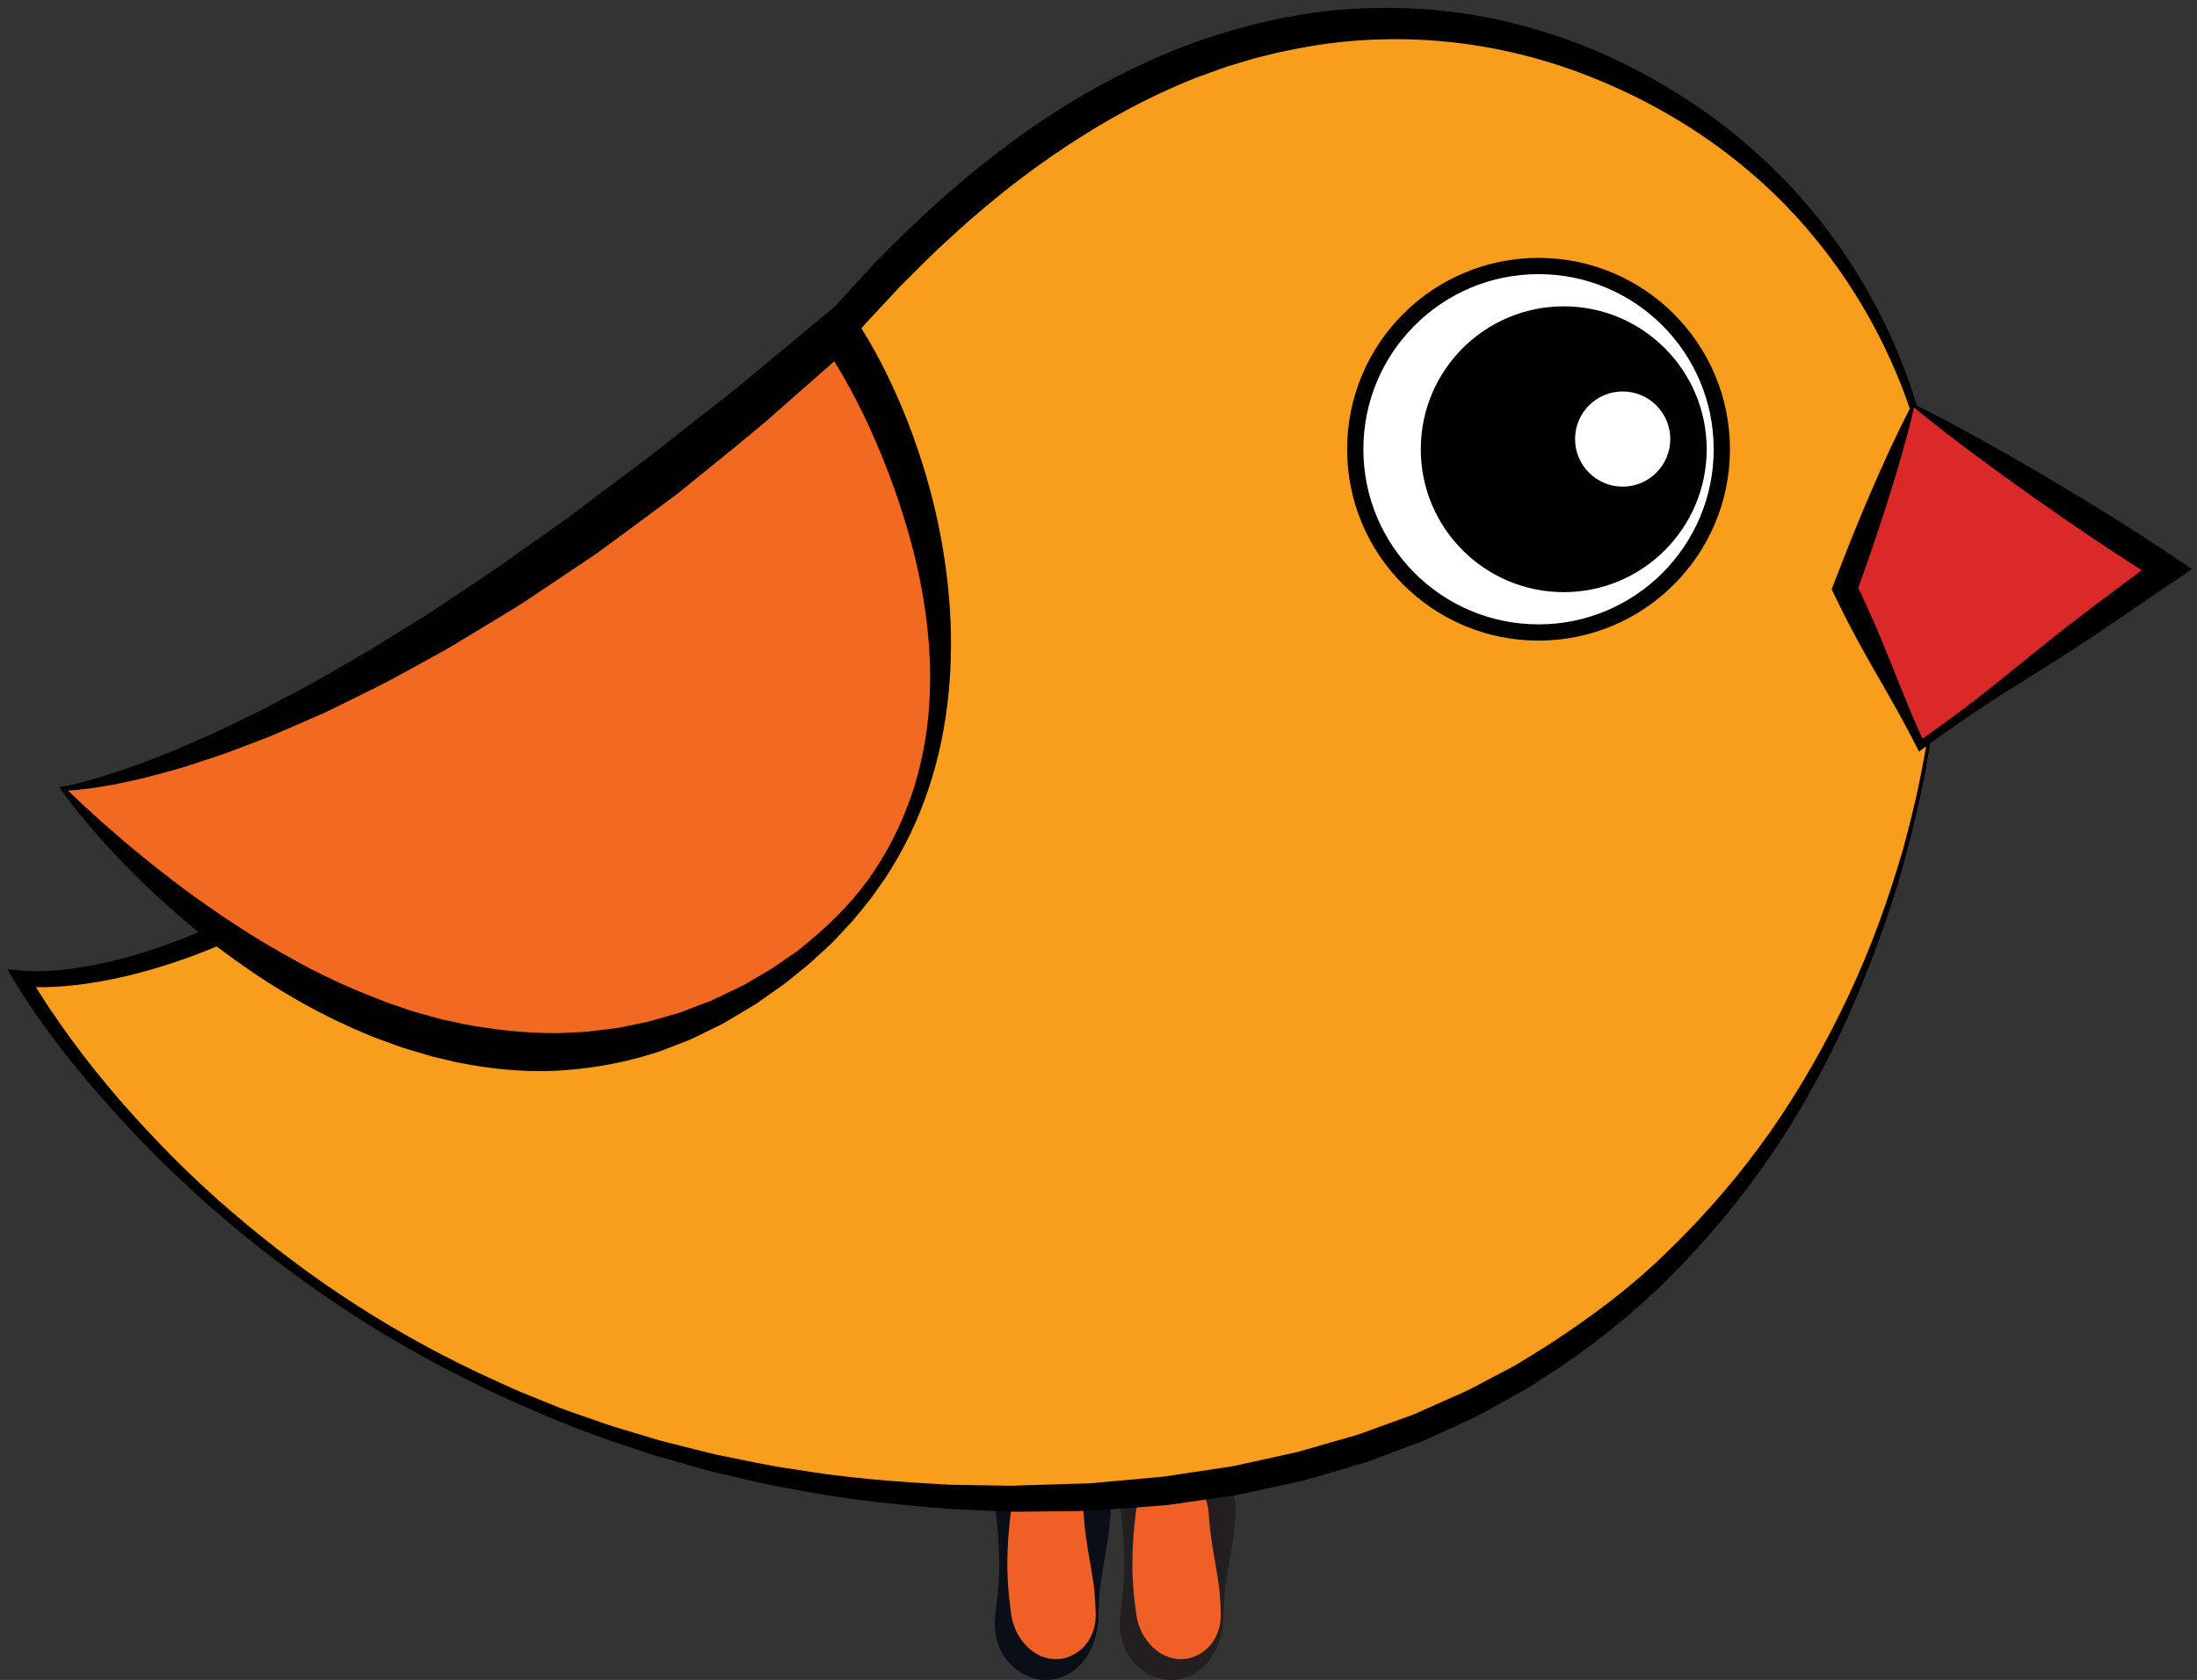 <?xml version="1.0" encoding="utf-8"?>
<!-- Generator: Adobe Illustrator 16.0.0, SVG Export Plug-In . SVG Version: 6.00 Build 0)  -->
<!DOCTYPE svg PUBLIC "-//W3C//DTD SVG 1.1//EN" "http://www.w3.org/Graphics/SVG/1.1/DTD/svg11.dtd">
<svg version="1.1" id="Layer_1" xmlns="http://www.w3.org/2000/svg" xmlns:xlink="http://www.w3.org/1999/xlink" x="0px" y="0px"
	 width="405.5px" height="310.121px" viewBox="0 0 405.5 310.121" enable-background="new 0 0 405.5 310.121" xml:space="preserve">
<rect x="0" y="0" width="405.5" height="310.121" fill="#333333" stroke="none"/>
<g id="left_leg">
	<path id="colour_2_" fill="#F06026" d="M202.485,298.255c0,5.44-3.893,9.894-8.655,9.894c-4.76,0-8.655-4.453-8.655-9.894v-18.961
		c0-5.44,3.896-9.892,8.655-9.892c4.763,0,8.655,4.449,8.655,9.892V298.255z"/>
	<path id="frame_2_" fill="#0A0E17" d="M202.734,298.266c0,0-0.015,0.377-0.044,1.082c-0.077,0.729-0.181,1.785-0.577,3.103
		c-0.413,1.296-1.032,2.923-2.386,4.502c-0.674,0.78-1.532,1.559-2.63,2.147c-1.095,0.564-2.421,0.991-3.843,1.018
		c-2.896,0.117-6.014-1.528-7.774-4.161c-0.914-1.296-1.484-2.83-1.739-4.403c-0.276-1.555-0.1-3.277,0.104-4.593
		c0.366-2.817,0.627-5.729,0.574-8.688c-0.014-2.961-0.256-5.967-0.613-8.975c-0.333-3.336,0.685-7.132,3.472-9.634
		c1.339-1.271,3.092-2.181,4.975-2.548c0.467-0.118,0.947-0.133,1.423-0.182l0.089-0.009l0.045-0.004
		c-0.016-0.002,0.301,0.007,0.183,0.003l0.135,0.002l0.27,0.006c0.196,0.008,0.322-0.004,0.576,0.022
		c1.115,0.124,2.017,0.33,2.88,0.688c1.753,0.672,3.228,1.819,4.325,3.157c1.108,1.341,1.864,2.865,2.305,4.409
		c0.229,0.771,0.361,1.555,0.428,2.32c0.048,0.384,0.061,0.765,0.059,1.143l-0.003,0.562l-0.026,0.47
		c-0.071,1.215-0.197,2.391-0.34,3.519c-0.299,2.254-0.688,4.32-0.996,6.152c-0.322,1.832-0.542,3.43-0.662,4.744
		c-0.119,1.314-0.168,2.349-0.186,3.054c-0.015,0.704-0.022,1.08-0.022,1.08L202.734,298.266z M202.235,298.255
		c0,0-0.008-0.376-0.022-1.08c-0.018-0.704-0.067-1.737-0.186-3.054c-0.119-1.316-0.337-2.912-0.661-4.744
		c-0.31-1.832-0.699-3.898-0.997-6.154c-0.141-1.127-0.268-2.302-0.339-3.517l-0.032-0.448l-0.043-0.357
		c-0.018-0.239-0.046-0.479-0.103-0.717c-0.078-0.478-0.22-0.945-0.384-1.406c-0.66-1.821-1.938-3.525-3.653-4.354
		c-0.418-0.236-0.918-0.342-1.212-0.441c-0.1-0.028-0.335-0.036-0.496-0.059l-0.269-0.025l-0.134-0.015
		c-0.141-0.005,0.153,0.003,0.115,0.003h-0.022h-0.045c-0.241,0.012-0.491-0.027-0.733,0.021c-0.983,0.084-1.987,0.467-2.886,1.134
		c-1.794,1.312-3.238,3.604-3.589,6.257c-0.356,3.009-0.599,6.015-0.613,8.974c-0.053,2.959,0.208,5.873,0.574,8.689
		c0.164,1.497,0.382,2.575,0.835,3.646c0.423,1.055,1.026,1.957,1.663,2.729c1.305,1.538,2.862,2.459,4.483,2.795
		c1.64,0.361,3.427,0.057,4.839-0.799c1.451-0.809,2.428-2.075,3-3.191c0.571-1.14,0.754-2.15,0.846-2.816
		c0.042-0.701,0.064-1.075,0.064-1.075V298.255L202.235,298.255z"/>
</g>
<g id="right_leg">
	<path id="colour_1_" fill="#F06026" d="M225.57,298.255c0,5.443-3.896,9.894-8.654,9.894c-4.764,0-8.658-4.446-8.658-9.894v-18.961
		c0-5.44,3.896-9.892,8.658-9.892c4.76,0,8.654,4.449,8.654,9.892V298.255z"/>
	<path id="frame_1_" fill="#231F20" d="M225.82,298.266c0,0-0.016,0.377-0.045,1.082c-0.077,0.729-0.183,1.785-0.577,3.103
		c-0.413,1.296-1.032,2.923-2.388,4.503c-0.674,0.781-1.531,1.558-2.629,2.146c-1.097,0.565-2.424,0.992-3.845,1.018
		c-2.896,0.117-6.015-1.525-7.774-4.158c-0.914-1.296-1.484-2.831-1.738-4.402c-0.276-1.557-0.1-3.279,0.104-4.596
		c0.366-2.816,0.627-5.729,0.574-8.689c-0.014-2.959-0.257-5.965-0.613-8.974c-0.332-3.336,0.688-7.133,3.473-9.634
		c1.341-1.271,3.094-2.182,4.977-2.549c0.469-0.117,0.946-0.133,1.424-0.182l0.09-0.009l0.045-0.003
		c-0.113-0.006,0.205,0.003,0.185,0.002l0.135,0.002l0.271,0.006c0.195,0.008,0.322-0.004,0.574,0.021
		c1.114,0.125,2.02,0.33,2.881,0.688c1.754,0.674,3.229,1.821,4.326,3.159c1.107,1.339,1.863,2.864,2.307,4.408
		c0.229,0.771,0.361,1.554,0.429,2.319c0.048,0.386,0.062,0.767,0.06,1.145l-0.002,0.562l-0.027,0.47
		c-0.071,1.215-0.198,2.39-0.34,3.519c-0.297,2.254-0.688,4.32-0.996,6.152c-0.323,1.832-0.543,3.43-0.66,4.745
		c-0.119,1.315-0.168,2.349-0.188,3.054c-0.016,0.704-0.021,1.08-0.021,1.08v0.012H225.82L225.82,298.266z M225.32,298.255
		c0,0-0.008-0.376-0.022-1.08c-0.019-0.704-0.067-1.737-0.187-3.054c-0.118-1.314-0.338-2.913-0.66-4.745
		c-0.311-1.832-0.699-3.897-0.997-6.153c-0.142-1.127-0.269-2.303-0.339-3.518l-0.032-0.447l-0.043-0.359
		c-0.019-0.238-0.046-0.479-0.103-0.715c-0.078-0.479-0.222-0.947-0.385-1.406c-0.66-1.821-1.938-3.525-3.654-4.354
		c-0.418-0.234-0.916-0.342-1.211-0.441c-0.104-0.028-0.336-0.037-0.498-0.059l-0.27-0.025l-0.134-0.015
		c-0.044-0.003,0.252,0.007,0.114,0.003l-0.021,0.002h-0.046c-0.241,0.012-0.488-0.029-0.732,0.019
		c-0.983,0.084-1.986,0.468-2.888,1.134c-1.795,1.312-3.237,3.605-3.589,6.258c-0.355,3.008-0.602,6.014-0.611,8.973
		c-0.055,2.961,0.207,5.873,0.572,8.69c0.163,1.498,0.385,2.576,0.836,3.647c0.424,1.055,1.023,1.957,1.662,2.728
		c1.307,1.538,2.861,2.458,4.484,2.794c1.641,0.362,3.428,0.057,4.841-0.799c1.448-0.807,2.429-2.074,3-3.191
		c0.569-1.14,0.753-2.151,0.845-2.816c0.042-0.701,0.062-1.075,0.062-1.075v0.009h0.004V298.255z"/>
</g>
<g id="body">
	<path id="colour" fill="#F99D1C" d="M357.042,128.275c0,0-9.896,149.754-170.375,148.393
		C56.953,275.57,4.028,180.618,4.028,180.618s58.44,8.126,133.174-97.411c71.995-101.678,138.774-79.42,159.383-70.35
		C340.255,32.07,364.736,76.61,357.042,128.275z"/>
	<path id="frame" d="M357.338,128.322c-0.849,9.699-2.851,19.23-5.316,28.625c-2.474,9.406-5.729,18.601-9.532,27.568
		c-3.835,8.955-8.365,17.642-13.683,25.855c-5.352,8.189-11.463,15.902-18.265,22.99c-6.747,7.15-14.413,13.432-22.556,18.978
		c-2.069,1.337-4.108,2.729-6.209,4.021l-6.463,3.604c-2.127,1.263-4.381,2.263-6.623,3.295l-3.363,1.544
		c-1.128,0.497-2.227,1.073-3.395,1.469l-6.928,2.599c-1.161,0.411-2.295,0.914-3.48,1.249l-3.543,1.051l-7.096,2.079l-7.217,1.569
		l-3.609,0.777c-0.603,0.123-1.201,0.271-1.807,0.377l-1.824,0.268l-7.298,1.068l-3.649,0.524l-3.672,0.287l-7.344,0.551
		c-1.225,0.075-2.446,0.222-3.672,0.237l-3.677,0.05l-7.352,0.086c-1.247-0.005-2.4,0.046-3.723-0.005l-3.636-0.164l-7.271-0.328
		c-9.805-0.791-19.557-1.792-29.149-3.71c-4.827-0.796-9.564-2.036-14.326-3.122c-2.367-0.605-4.708-1.312-7.062-1.962l-3.523-1.003
		l-3.478-1.152c-9.302-2.977-18.364-6.66-27.173-10.836c-8.789-4.217-17.368-8.888-25.532-14.216
		c-8.152-5.339-16.014-11.127-23.421-17.465c-7.415-6.325-14.424-13.132-20.923-20.411c-3.244-3.645-6.419-7.355-9.387-11.24
		c-2.984-3.889-5.815-7.828-8.392-12.111l-1.438-2.392l2.891,0.269c1.118,0.104,2.441,0.111,3.683,0.074
		c1.262-0.041,2.528-0.144,3.794-0.271c2.531-0.279,5.051-0.714,7.552-1.249c5-1.1,9.896-2.691,14.672-4.577
		c9.553-3.803,18.562-8.913,27.104-14.669c8.529-5.795,16.578-12.305,24.194-19.288c7.606-6.998,14.832-14.421,21.678-22.19
		c1.746-1.91,3.376-3.927,5.07-5.885l2.518-2.957l2.436-3.029c1.614-2.027,3.269-4.02,4.849-6.075l4.707-6.191
		c1.594-2.043,3.068-4.181,4.593-6.277l4.585-6.36c3.072-4.223,6.071-8.463,9.418-12.618c3.208-4.234,6.685-8.195,10.096-12.232
		l5.353-5.855c0.88-0.986,1.825-1.916,2.763-2.85l2.81-2.807c7.56-7.418,15.667-14.336,24.435-20.397
		c8.765-6.054,18.229-11.188,28.238-15.034c10.041-3.742,20.617-6.266,31.371-6.854c10.733-0.588,21.578,0.479,31.896,3.406
		c5.159,1.443,10.207,3.273,15.062,5.484c4.777,2.212,9.549,4.812,13.992,7.7c8.937,5.784,16.993,12.903,23.702,21.104
		c6.735,8.177,12.148,17.39,16.054,27.168c3.904,9.782,6.334,20.102,7.358,30.53c1.076,10.432,0.664,20.975-0.871,31.321
		L357.338,128.322z M356.745,128.23c1.419-10.31,1.815-20.801,0.557-31.134c-1.25-10.312-3.81-20.499-8.062-29.953
		c-4.188-9.469-9.81-18.268-16.637-25.969c-6.816-7.715-14.883-14.259-23.686-19.476c-4.424-2.623-8.934-4.858-13.712-6.849
		c-4.714-1.971-9.56-3.57-14.493-4.792c-9.869-2.433-20.083-3.324-30.181-2.565c-5.054,0.333-10.06,1.195-15,2.29l-3.691,0.904
		c-1.221,0.34-2.43,0.728-3.646,1.088l-1.819,0.549c-0.603,0.2-1.194,0.428-1.793,0.641l-3.58,1.294
		c-9.466,3.706-18.409,8.725-26.821,14.521c-8.418,5.804-16.262,12.474-23.608,19.666l-2.733,2.723
		c-0.913,0.906-1.832,1.806-2.69,2.768l-5.27,5.652c-3.364,3.903-6.82,7.758-9.958,11.82l-2.407,3.012l-1.202,1.51l-1.166,1.572
		l-4.665,6.289l-4.637,6.297c-1.567,2.109-3.081,4.255-4.718,6.313l-4.835,6.228c-1.623,2.067-3.324,4.075-4.981,6.115l-2.502,3.048
		l-2.588,2.979c-1.741,1.973-3.416,4.001-5.211,5.927c-7.013,7.85-14.533,15.258-22.413,22.262
		c-7.896,6.987-16.24,13.498-25.09,19.284c-8.917,5.674-18.314,10.675-28.279,14.337c-4.983,1.817-10.092,3.319-15.319,4.338
		c-2.616,0.497-5.255,0.89-7.92,1.12c-1.334,0.104-2.673,0.179-4.021,0.191c-1.368,0.004-2.66-0.018-4.138-0.191l1.453-2.122
		c2.332,4.089,5.073,8.115,7.908,11.987c2.842,3.89,5.87,7.648,9.025,11.299c6.349,7.264,13.147,14.16,20.491,20.441
		c7.327,6.293,15.051,12.14,23.192,17.344c8.127,5.226,16.638,9.852,25.434,13.83c2.195,1.004,4.383,2.022,6.637,2.891
		c2.243,0.889,4.459,1.848,6.723,2.68l6.833,2.385c2.274,0.801,4.611,1.414,6.912,2.131l3.462,1.039l3.505,0.888
		c2.34,0.575,4.666,1.204,7.015,1.733c4.728,0.934,9.421,2.021,14.197,2.664c9.499,1.627,19.115,2.336,28.663,2.846l7.277,0.125
		l3.639,0.062c1.103,0.012,2.375-0.07,3.553-0.101l7.201-0.22l3.599-0.104c1.2-0.033,2.39-0.195,3.585-0.288l7.162-0.647
		l3.579-0.332l3.55-0.539l7.102-1.062l1.774-0.265c0.589-0.104,1.169-0.25,1.753-0.373l3.504-0.767l7-1.543l6.881-1.985l3.445-0.981
		c1.153-0.311,2.25-0.787,3.379-1.175l6.729-2.442c1.138-0.369,2.199-0.918,3.295-1.389l3.266-1.458
		c2.174-0.979,4.396-1.866,6.469-3.048l6.334-3.333c2.06-1.198,4.062-2.501,6.098-3.746c8.012-5.161,15.729-10.905,22.548-17.651
		c6.885-6.662,13.163-13.984,18.711-21.855c5.52-7.895,10.303-16.311,14.422-25.052c4.13-8.741,7.429-17.873,10.121-27.173
		c2.562-9.328,4.582-18.854,5.492-28.482l0.001-0.013L356.745,128.23z"/>
</g>
<g id="beak">
	<polygon id="colour_3_" fill="#DB2828" points="353.121,74.806 340.527,108.679 354.48,137.545 399.91,105.065 	"/>
	<path id="frame_3_" d="M353.27,75.242c-0.315,1.362-0.646,2.719-1.003,4.065c-0.38,1.465-0.798,2.917-1.192,4.375l-1.274,4.346
		c-0.426,1.448-0.895,2.88-1.34,4.321c-0.877,2.887-1.879,5.727-2.816,8.591c-0.479,1.428-0.999,2.842-1.494,4.264l-1.511,4.258
		l-0.084-1.763c0.582,1.202,1.167,2.404,1.726,3.618c0.57,1.207,1.09,2.441,1.637,3.66c0.552,1.217,1.056,2.457,1.57,3.692
		c0.52,1.233,1.019,2.476,1.515,3.719c1.004,2.482,1.971,4.983,3.004,7.451c0.502,1.241,1.021,2.474,1.564,3.695
		c0.535,1.225,1.059,2.456,1.626,3.665l-1.172-0.299c1.926-1.308,3.809-2.675,5.684-4.053c0.943-0.681,1.879-1.374,2.801-2.085
		l2.773-2.122c3.676-2.859,7.271-5.832,10.901-8.755c3.617-2.943,7.311-5.78,11.03-8.578l11.174-8.376l0.103,4.333
		c-3.944-2.451-7.849-4.968-11.701-7.559c-1.925-1.298-3.849-2.598-5.758-3.922l-5.721-3.983l-5.67-4.058l-5.621-4.134
		c-1.854-1.406-3.723-2.794-5.559-4.232C356.707,78.033,354.983,76.646,353.27,75.242z M353.257,74.596
		c2.093,1.039,4.172,2.1,6.226,3.203c2.062,1.084,4.096,2.218,6.139,3.333l6.076,3.43l6.025,3.507l5.979,3.582
		c1.99,1.198,3.965,2.419,5.938,3.642c3.943,2.453,7.842,4.979,11.692,7.571l3.251,2.187l-3.149,2.146l-11.541,7.863
		c-3.851,2.616-7.729,5.192-11.685,7.663c-3.94,2.49-7.916,4.931-11.812,7.485l-2.903,1.938c-0.972,0.642-1.932,1.303-2.879,1.975
		c-1.91,1.329-3.813,2.668-5.674,4.067l-0.744,0.559l-0.43-0.858c-0.596-1.195-1.233-2.37-1.86-3.551
		c-0.62-1.184-1.266-2.357-1.924-3.521c-1.292-2.343-2.651-4.653-3.975-6.982c-0.666-1.161-1.331-2.324-1.974-3.497
		c-0.648-1.17-1.309-2.335-1.918-3.524c-0.615-1.187-1.261-2.358-1.854-3.556c-0.604-1.191-1.185-2.396-1.765-3.598l-0.427-0.883
		l0.343-0.88l1.64-4.21c0.554-1.401,1.085-2.81,1.652-4.205c1.162-2.781,2.259-5.586,3.479-8.345
		c0.604-1.382,1.188-2.772,1.811-4.147l1.874-4.123c0.652-1.363,1.284-2.735,1.954-4.092c0.662-1.36,1.352-2.711,2.06-4.054
		l0.128-0.243L353.257,74.596z"/>
</g>
<path fill="#FFFFFF" stroke="#010101" stroke-width="3" stroke-miterlimit="10" d="M250.137,82.935
	c0-18.684,15.146-33.83,33.829-33.83c18.674,0,33.83,15.146,33.83,33.83c0,18.674-15.156,33.821-33.83,33.821
	C265.281,116.756,250.137,101.609,250.137,82.935z"/>
<path fill="#010101" d="M262.234,82.934c0-14.572,11.813-26.384,26.387-26.384c14.562,0,26.383,11.812,26.383,26.384
	c0,14.563-11.818,26.376-26.383,26.376C274.05,109.31,262.234,97.497,262.234,82.934z"/>
<path fill="#FFFFFF" d="M290.708,81.048c0-4.85,3.935-8.786,8.787-8.786c4.848,0,8.787,3.938,8.787,8.786
	c0,4.852-3.939,8.786-8.787,8.786C294.643,89.834,290.708,85.9,290.708,81.048z"/>
<g id="wing_closed">
	<path id="colour_5_" fill="#F26922" d="M11.625,145.6c0,0,62.9,75.993,126.773,37.987c58.097-34.568,29.791-103.528,16.312-122.591
		C63.139,141.906,11.625,145.6,11.625,145.6z"/>
	<path id="frame_5_" fill="#010101" d="M12.568,145.938c4.002,3.911,8.209,7.604,12.481,11.169
		c4.535,3.709,9.143,7.303,13.95,10.588c4.762,3.345,9.695,6.41,14.747,9.203c5.025,2.844,10.25,5.281,15.584,7.33l1.991,0.795
		l2.023,0.688c1.356,0.437,2.683,0.976,4.061,1.319l4.104,1.139l4.153,0.887c5.551,1.053,11.16,1.649,16.784,1.658
		c1.404-0.002,2.804-0.119,4.21-0.175c0.701-0.048,1.409-0.035,2.105-0.133l2.091-0.271l2.1-0.243l1.052-0.123l1.035-0.215
		l4.154-0.852c1.377-0.322,2.724-0.77,4.095-1.145l2.053-0.588c0.673-0.229,1.331-0.505,1.999-0.752l4.007-1.531l3.876-1.867
		l1.946-0.938l0.122-0.059c-0.007,0.007,0.103-0.058-0.001,0.008l0.06-0.034l0.239-0.14l0.479-0.278l0.956-0.559
		c1.263-0.758,2.562-1.49,3.796-2.266l3.525-2.435l0.886-0.608c0.288-0.216,0.558-0.455,0.838-0.685l1.669-1.382
		c4.424-3.706,8.479-7.926,11.673-12.769c3.215-4.813,5.679-10.118,7.396-15.639c1.683-5.536,2.609-11.289,2.815-17.063
		c0.23-5.775-0.233-11.561-1.159-17.253c-0.929-5.695-2.36-11.299-4.138-16.777c-1.762-5.483-3.898-10.841-6.3-16.048
		c-2.469-5.153-5.198-10.262-8.418-14.719l5.618,0.654l-15.859,13.967c-2.684,2.284-5.44,4.484-8.158,6.73l-8.226,6.654l-8.5,6.316
		l-4.271,3.13l-2.137,1.562l-2.191,1.491l-8.808,5.898c-2.899,2.015-5.958,3.804-8.979,5.639l-4.536,2.748
		c-1.508,0.919-3.016,1.841-4.578,2.676c-3.089,1.727-6.202,3.41-9.309,5.097c-3.138,1.635-6.342,3.153-9.506,4.731l-2.385,1.161
		l-2.439,1.059l-4.873,2.113l-2.434,1.055l-2.478,0.962l-4.97,1.875c-1.642,0.653-3.348,1.159-5.026,1.722
		c-1.689,0.537-3.35,1.139-5.062,1.602l-5.126,1.393c-1.712,0.446-3.456,0.792-5.181,1.173c-1.73,0.366-3.489,0.631-5.231,0.917
		l-2.641,0.307C13.734,145.871,13.155,145.902,12.568,145.938z M11.596,145.201c3.39-0.606,6.739-1.682,10.033-2.738
		c1.638-0.593,3.287-1.122,4.912-1.731l4.847-1.902c1.61-0.64,3.188-1.381,4.783-2.054c1.586-0.702,3.192-1.343,4.742-2.134
		l4.683-2.268l2.342-1.122l2.302-1.216l4.598-2.429l2.296-1.212l2.255-1.3c3.004-1.735,6.04-3.403,9.011-5.187
		c2.943-1.839,5.88-3.683,8.84-5.482c1.49-0.882,2.93-1.852,4.371-2.819l4.329-2.888c2.88-1.932,5.79-3.812,8.594-5.864l8.488-6.025
		l2.126-1.499l2.077-1.573l4.157-3.139l8.35-6.229l8.184-6.462c2.734-2.146,5.506-4.247,8.211-6.435l16.067-13.344l3.328-2.764
		l2.291,3.417c3.516,5.246,6.214,10.677,8.595,16.273c2.354,5.594,4.257,11.354,5.741,17.217c1.464,5.868,2.479,11.845,3.002,17.861
		c0.523,6.016,0.509,12.078-0.091,18.076c-0.621,5.992-1.819,11.932-3.764,17.625c-1.899,5.71-4.572,11.147-7.861,16.181
		l-2.599,3.688c-0.917,1.188-1.895,2.332-2.841,3.502l-0.712,0.875l-0.771,0.823l-1.542,1.647c-0.519,0.545-1.021,1.109-1.555,1.64
		l-1.664,1.524c-1.131,0.998-2.175,2.08-3.39,3.005l-3.561,2.87c-1.204,0.887-2.42,1.701-3.629,2.555l-0.905,0.638l-0.452,0.319
		l-0.226,0.16l-0.057,0.039l-0.121,0.076l-0.122,0.069l-1.947,1.167l-3.913,2.34l-4.107,2.006c-0.689,0.33-1.369,0.683-2.068,0.988
		l-2.141,0.827c-1.436,0.529-2.848,1.153-4.317,1.603c-5.865,1.871-11.994,2.935-18.172,3.267
		c-6.186,0.287-12.374-0.362-18.394-1.585l-4.484-1.055l-4.399-1.316c-1.477-0.409-2.883-1.007-4.326-1.503l-2.148-0.787
		l-2.103-0.888c-5.605-2.373-10.971-5.229-16.091-8.41c-5.114-3.201-9.977-6.748-14.634-10.516
		c-4.611-3.826-9.044-7.84-13.17-12.147c-2.091-2.122-4.083-4.341-6.021-6.598c-1.94-2.256-3.802-4.575-5.535-7.002l-0.384-0.538
		L11.596,145.201z"/>
</g>
<g id="wing_open" display="none">
	<path id="colour_4_" display="inline" fill="#F26922" d="M-6.939,95.125c0,0,34.732,92.331,107.499,77.189
		c66.186-13.771,61.873-88.188,55.335-110.604C42.97,108.404-6.939,95.125-6.939,95.125z"/>
	<path id="frame_4_" display="inline" fill="#010101" d="M-6.158,95.753c2.511,5,5.286,9.861,8.165,14.624
		c3.08,4.983,6.267,9.882,9.743,14.553c3.414,4.712,7.079,9.217,10.947,13.502c3.826,4.325,7.972,8.332,12.35,12.004l1.623,1.399
		l1.688,1.313c1.142,0.851,2.22,1.793,3.41,2.569l3.51,2.413l3.639,2.188c4.907,2.802,10.014,5.195,15.329,7.033
		c1.328,0.457,2.691,0.797,4.037,1.205c0.679,0.184,1.344,0.426,2.034,0.561l2.066,0.425l2.065,0.451l1.035,0.228l1.048,0.135
		l4.204,0.552c1.407,0.144,2.826,0.157,4.244,0.253l2.132,0.109c0.711,0.002,1.422-0.043,2.135-0.062l4.287-0.144l4.274-0.506
		l2.145-0.252l0.134-0.021c-0.009,0.004,0.115-0.021-0.003,0.007l0.068-0.013l0.272-0.058l0.543-0.104l1.086-0.217
		c1.44-0.307,2.907-0.575,4.325-0.903l4.125-1.149l1.036-0.289c0.343-0.108,0.677-0.25,1.016-0.373l2.028-0.767
		c5.39-2.062,10.597-4.729,15.193-8.269c4.608-3.508,8.664-7.719,12.084-12.378c3.393-4.687,6.142-9.825,8.217-15.217
		c2.098-5.386,3.543-11.007,4.521-16.69c0.976-5.688,1.447-11.452,1.55-17.21c0.119-5.758-0.156-11.519-0.732-17.225
		c-0.657-5.676-1.574-11.396-3.167-16.658l5.099,2.447l-19.542,8.042c-3.281,1.286-6.604,2.469-9.905,3.708l-9.944,3.613
		l-10.094,3.205l-5.057,1.569l-2.529,0.781l-2.557,0.696L87.47,89.551c-3.397,0.962-6.872,1.657-10.326,2.409l-5.183,1.121
		c-1.726,0.379-3.451,0.759-5.2,1.041c-3.483,0.627-6.975,1.205-10.46,1.789c-3.5,0.524-7.023,0.917-10.528,1.379l-2.633,0.321
		l-2.65,0.207l-5.295,0.412l-2.645,0.205l-2.656,0.103l-5.31,0.154c-1.765,0.083-3.543,0.006-5.313-0.008
		c-1.771-0.042-3.538-0.014-5.308-0.134l-5.301-0.352c-1.764-0.136-3.526-0.376-5.281-0.578c-1.755-0.218-3.504-0.539-5.245-0.835
		l-2.597-0.57C-5.033,96.068-5.591,95.91-6.158,95.753z M-6.836,94.739c3.402,0.53,6.919,0.604,10.378,0.678
		c1.741-0.027,3.473,0.01,5.208-0.037l5.202-0.22c1.73-0.081,3.463-0.268,5.191-0.385c1.729-0.147,3.456-0.23,5.179-0.474
		l5.166-0.619l2.58-0.299l2.572-0.4l5.138-0.8l2.566-0.399l2.555-0.496c3.406-0.662,6.818-1.25,10.209-1.97
		c3.382-0.781,6.759-1.568,10.144-2.306c1.696-0.349,3.374-0.797,5.05-1.243l5.033-1.322c3.353-0.889,6.715-1.719,10.035-2.747
		l9.987-2.934l2.499-0.725l2.476-0.811l4.953-1.615l9.923-3.17l9.84-3.445c3.284-1.14,6.589-2.223,9.858-3.411l19.536-7.386
		l4.047-1.53l1.053,3.977c1.616,6.104,2.399,12.119,2.829,18.185c0.405,6.055,0.329,12.121-0.176,18.147
		c-0.526,6.025-1.513,12.007-2.977,17.866c-1.464,5.859-3.451,11.585-5.97,17.062c-2.538,5.464-5.604,10.689-9.298,15.439
		c-3.654,4.78-7.952,9.051-12.701,12.74l-3.657,2.64c-1.254,0.825-2.551,1.59-3.827,2.391l-0.958,0.596l-0.996,0.526l-1.995,1.057
		c-0.668,0.351-1.327,0.718-2.004,1.044l-2.07,0.899c-1.394,0.571-2.734,1.259-4.183,1.733l-4.301,1.555
		c-1.427,0.447-2.841,0.82-4.263,1.234l-1.064,0.312l-0.531,0.151l-0.266,0.077l-0.066,0.021l-0.139,0.03l-0.139,0.027l-2.221,0.473
		l-4.459,0.936l-4.537,0.562c-0.759,0.086-1.517,0.194-2.278,0.264L85,176.7c-1.53,0.032-3.068,0.164-4.603,0.106
		c-6.154-0.144-12.295-1.134-18.246-2.828c-5.942-1.742-11.582-4.371-16.875-7.486l-3.897-2.456l-3.731-2.679
		c-1.263-0.867-2.397-1.894-3.601-2.83l-1.774-1.442l-1.7-1.522c-4.527-4.066-8.671-8.514-12.476-13.188
		c-3.792-4.692-7.236-9.629-10.414-14.706c-3.114-5.119-5.999-10.358-8.498-15.774c-1.286-2.688-2.447-5.434-3.545-8.199
		c-1.1-2.765-2.105-5.564-2.954-8.422l-0.188-0.633L-6.836,94.739z"/>
</g>
</svg>
